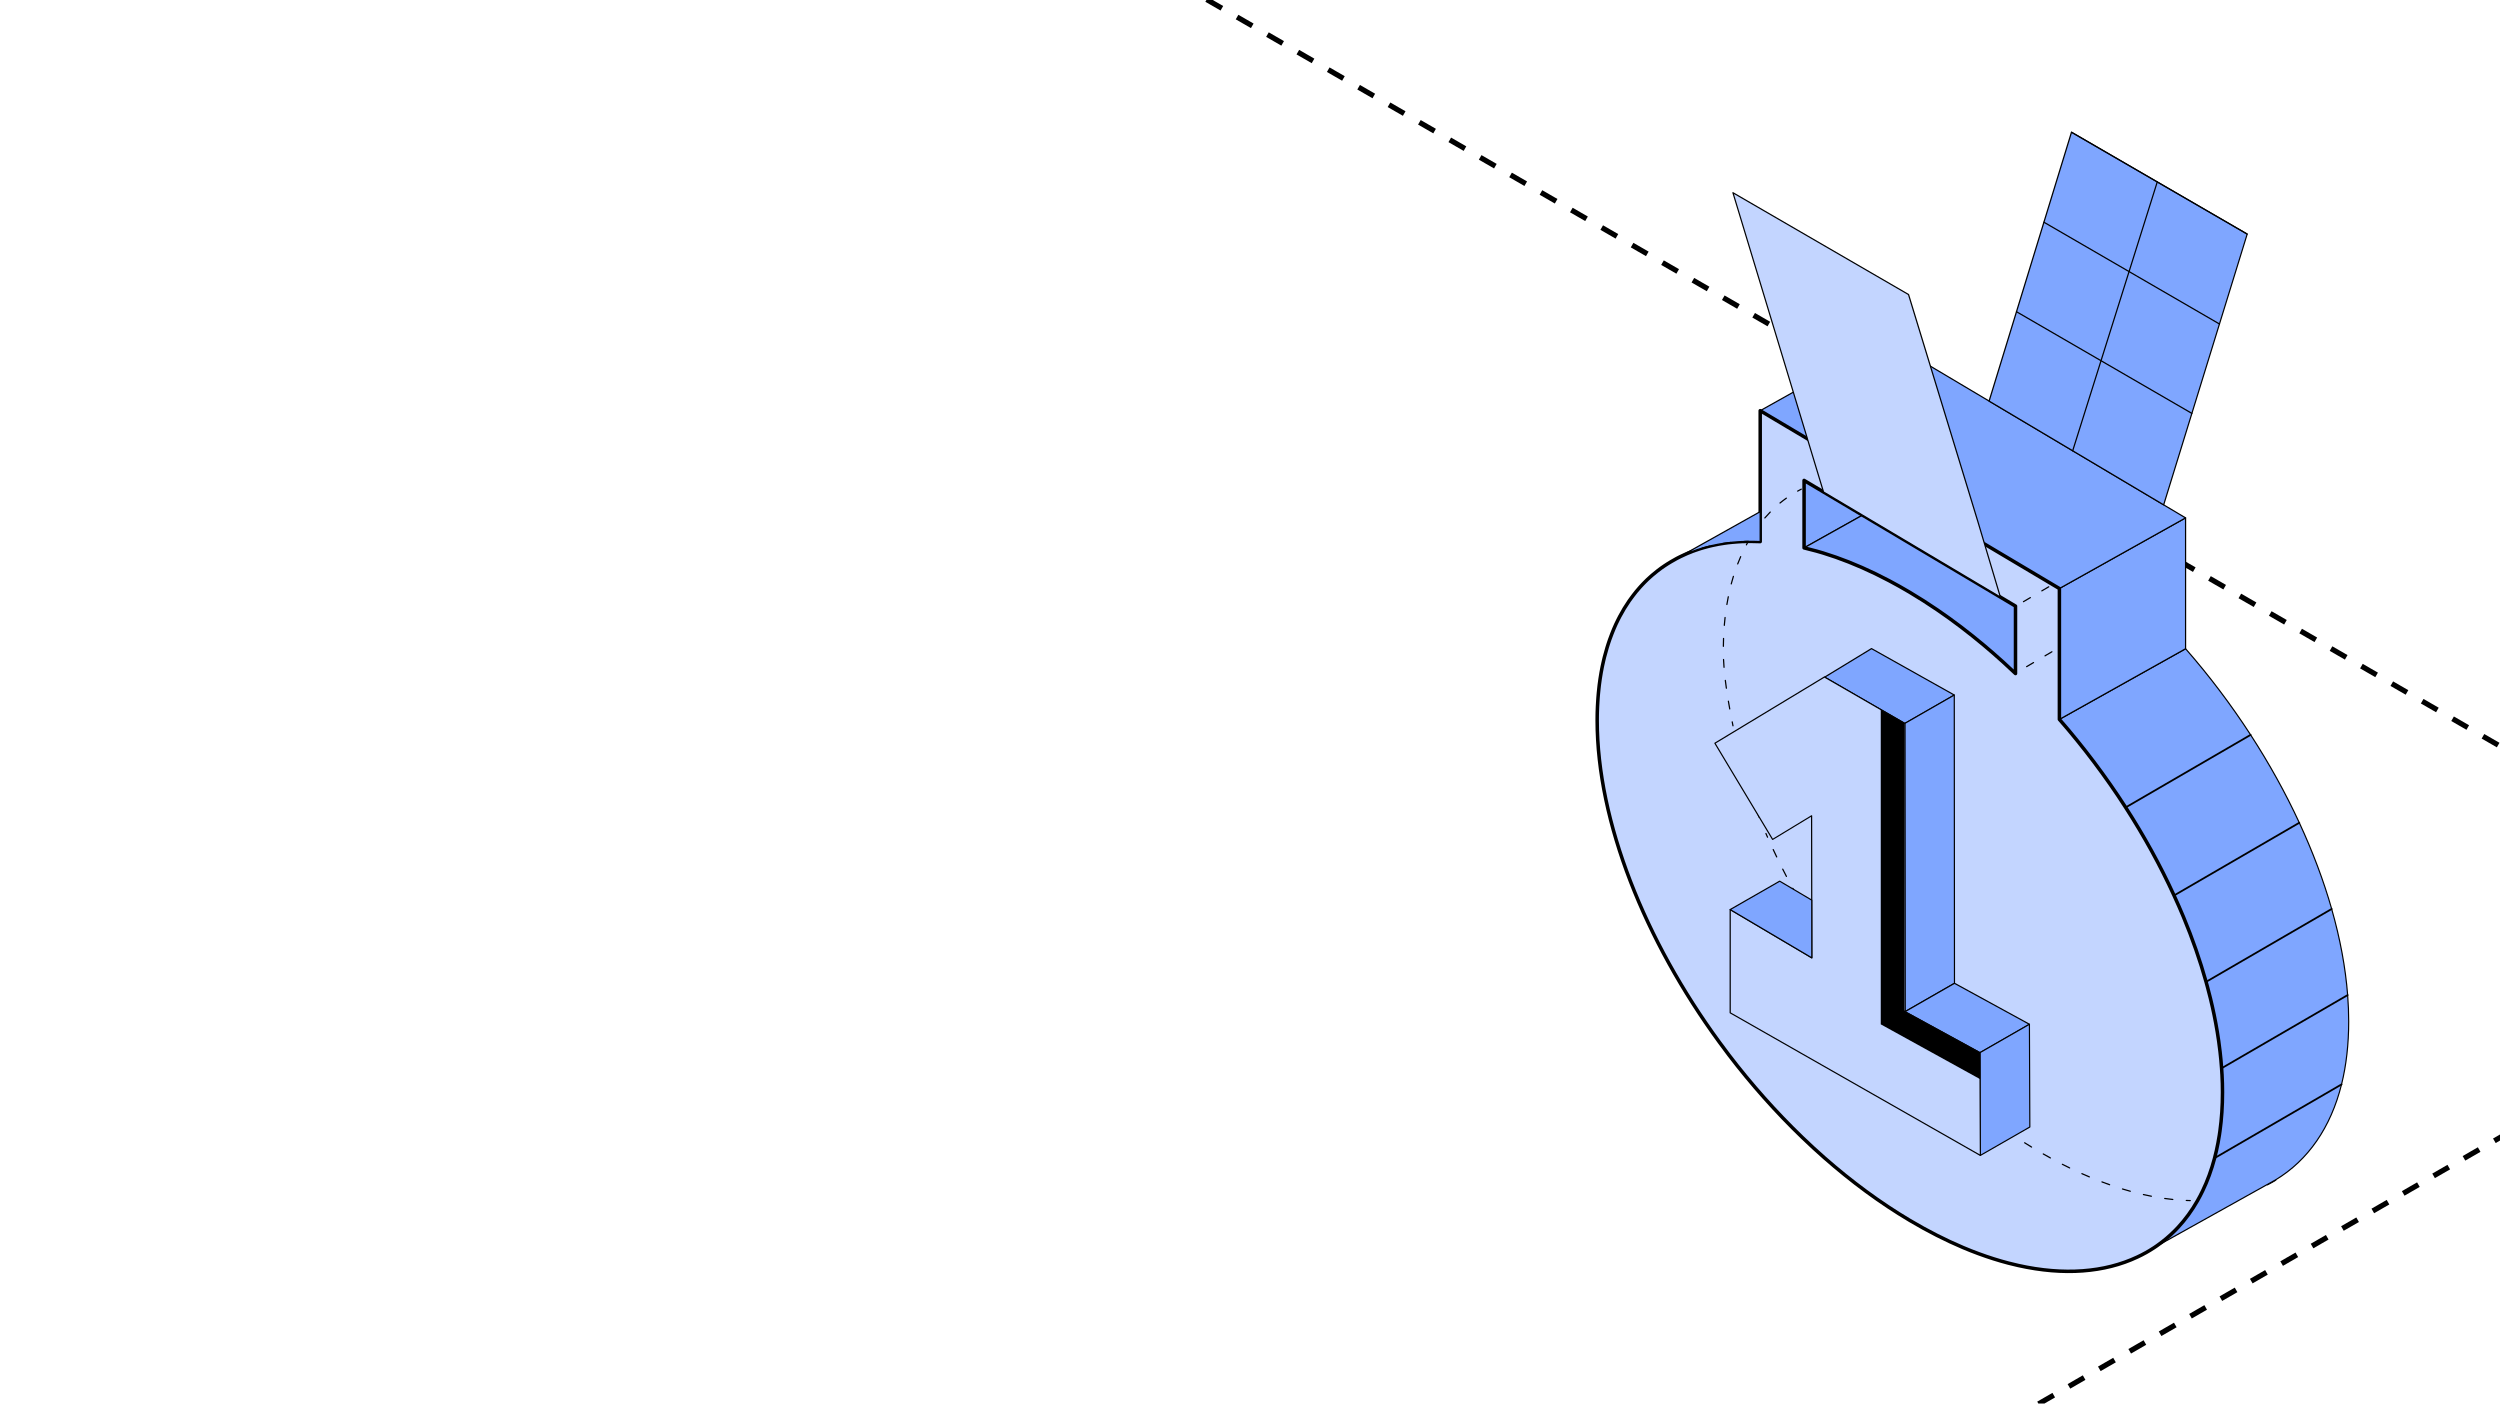 <?xml version="1.0" encoding="UTF-8"?> <svg xmlns="http://www.w3.org/2000/svg" width="285" height="160" viewBox="0 0 285 160" fill="none"><g clip-path="url(#clip0_4405_55924)"><path d="M130.633 -4.055L910.197 445.974" stroke="black" stroke-width="0.6" stroke-linejoin="round" stroke-dasharray="2 2"></path><path d="M130.633 -84.852L910.197 365.177" stroke="black" stroke-width="0.6" stroke-linejoin="round" stroke-dasharray="2 2"></path><path d="M937.359 -166.121L157.795 283.908" stroke="black" stroke-width="0.6" stroke-linejoin="round" stroke-dasharray="2 2"></path><path d="M937.359 -246.918L157.795 203.111" stroke="black" stroke-width="0.6" stroke-linejoin="round" stroke-dasharray="2 2"></path><path d="M258.482 135.136C258.446 135.136 258.411 135.115 258.393 135.08C258.367 135.032 258.383 134.969 258.434 134.942L259.366 134.419C259.415 134.392 259.477 134.41 259.504 134.456C259.532 134.505 259.518 134.567 259.47 134.597C259.154 134.791 258.846 134.965 258.531 135.124C258.517 135.131 258.501 135.136 258.485 135.136H258.482Z" fill="black"></path><path d="M212.323 58.725L205.66 62.456V54.766L206.376 55.191L209.276 56.915L212.323 58.725Z" fill="#7FA6FF"></path><path d="M205.661 62.526C205.649 62.526 205.636 62.524 205.626 62.517C205.606 62.503 205.592 62.48 205.592 62.457V54.766C205.592 54.741 205.606 54.718 205.626 54.704C205.647 54.692 205.675 54.692 205.698 54.704L212.361 58.664C212.381 58.677 212.395 58.701 212.395 58.726C212.395 58.751 212.381 58.775 212.358 58.786L205.695 62.517C205.695 62.517 205.672 62.526 205.661 62.526ZM205.732 54.889V62.334L212.184 58.724L205.732 54.889Z" fill="black"></path><path d="M229.764 69.096V76.786C225.999 73.192 221.943 70.037 217.713 67.524C213.485 65.007 209.427 63.34 205.664 62.457L212.327 58.727L229.766 69.096H229.764Z" fill="#7FA6FF"></path><path d="M229.763 76.856C229.745 76.856 229.729 76.85 229.715 76.838C225.851 73.149 221.8 70.035 217.675 67.585C213.556 65.132 209.509 63.431 205.645 62.527C205.617 62.52 205.594 62.497 205.592 62.467C205.59 62.437 205.601 62.41 205.627 62.396L212.29 58.665C212.313 58.653 212.338 58.653 212.359 58.665L229.798 69.034C229.819 69.048 229.832 69.071 229.832 69.094V76.785C229.832 76.812 229.816 76.838 229.789 76.85C229.779 76.854 229.77 76.854 229.761 76.854L229.763 76.856ZM205.854 62.43C209.677 63.348 213.68 65.04 217.747 67.463C221.839 69.894 225.858 72.975 229.692 76.621V69.136L212.322 58.808L205.852 62.43H205.854Z" fill="black"></path><path d="M267.753 116.462C267.753 119.085 267.472 121.475 266.938 123.62C265.688 128.643 263.06 132.323 259.414 134.512L258.48 135.035H258.475L245.51 142.267C247.536 140.943 249.223 139.14 250.507 136.879C251.326 135.446 251.98 133.83 252.454 132.037C253.046 129.799 253.361 127.293 253.361 124.522C253.361 123.62 253.329 122.71 253.262 121.787C253.039 118.6 252.431 115.292 251.49 111.943C250.576 108.677 249.345 105.369 247.839 102.093C246.277 98.691 244.421 95.321 242.32 92.059C240.062 88.555 237.524 85.176 234.762 82.02L249.154 73.965C251.858 77.053 254.348 80.359 256.569 83.784C258.68 87.041 260.546 90.404 262.118 93.802C263.635 97.073 264.878 100.369 265.808 103.628C266.761 106.968 267.384 110.265 267.628 113.445C267.709 114.467 267.748 115.475 267.748 116.466L267.753 116.462Z" fill="#7FA6FF"></path><path d="M245.511 142.333C245.488 142.333 245.465 142.321 245.451 142.298C245.432 142.266 245.442 142.224 245.472 142.203C247.504 140.874 249.177 139.069 250.445 136.838C251.265 135.403 251.916 133.782 252.383 132.016C252.383 132.014 252.383 132.012 252.383 132.007C252.984 129.744 253.288 127.222 253.288 124.513C253.288 123.619 253.255 122.699 253.189 121.783C252.968 118.656 252.374 115.348 251.419 111.953C250.517 108.726 249.29 105.416 247.773 102.113C246.224 98.738 244.369 95.363 242.258 92.085C239.987 88.56 237.446 85.186 234.707 82.056C234.693 82.04 234.686 82.019 234.691 81.998C234.695 81.977 234.707 81.959 234.725 81.949L249.117 73.891C249.147 73.875 249.182 73.882 249.205 73.908C251.893 76.977 254.39 80.285 256.627 83.736C258.747 87.005 260.616 90.379 262.181 93.763C263.712 97.062 264.954 100.372 265.875 103.601C265.875 103.608 265.877 103.615 265.877 103.62C266.844 106.997 267.456 110.302 267.698 113.432C267.778 114.451 267.818 115.468 267.818 116.458C267.818 119.042 267.544 121.455 267.001 123.633C265.776 128.556 263.162 132.335 259.444 134.566L245.538 142.321C245.538 142.321 245.515 142.33 245.504 142.33L245.511 142.333ZM252.524 132.04C252.524 132.04 252.524 132.044 252.524 132.047C252.054 133.826 251.396 135.461 250.57 136.908C249.508 138.773 248.167 140.342 246.572 141.588L259.382 134.446C263.065 132.236 265.656 128.487 266.872 123.603C267.41 121.434 267.684 119.03 267.684 116.458C267.684 115.471 267.643 114.456 267.564 113.441C267.323 110.323 266.711 107.025 265.746 103.641C265.746 103.634 265.744 103.627 265.744 103.622C264.828 100.418 263.587 97.115 262.061 93.824C260.499 90.447 258.634 87.079 256.517 83.815C254.293 80.385 251.815 77.1 249.145 74.046L234.877 82.033C237.598 85.148 240.123 88.505 242.383 92.014C244.496 95.296 246.353 98.675 247.907 102.057C249.428 105.367 250.657 108.684 251.562 111.918C252.519 115.323 253.115 118.64 253.336 121.779C253.403 122.699 253.435 123.619 253.435 124.518C253.435 127.239 253.129 129.77 252.528 132.042L252.524 132.04Z" fill="black"></path><path d="M249.157 59.039V73.957L234.766 82.013V67.095L239.357 64.524L244.158 61.836L249.157 59.039Z" fill="#7FA6FF"></path><path d="M234.762 82.083C234.751 82.083 234.737 82.081 234.728 82.074C234.707 82.062 234.693 82.037 234.693 82.014V67.095C234.693 67.07 234.707 67.047 234.73 67.033L249.122 58.977C249.143 58.966 249.17 58.966 249.191 58.977C249.212 58.991 249.226 59.014 249.226 59.038V73.956C249.226 73.981 249.212 74.004 249.189 74.018L234.797 82.074C234.797 82.074 234.774 82.083 234.762 82.083ZM234.834 67.135V81.891L249.085 73.914V59.158L234.834 67.135Z" fill="black"></path><path d="M249.157 59.038L244.158 61.835L239.357 64.523L234.765 67.094L234.075 66.685L216.633 56.315L213.586 54.501L212.274 53.722L200.66 46.82L215.052 38.762L249.157 59.038Z" fill="#7FA6FF"></path><path d="M234.762 67.165C234.75 67.165 234.737 67.163 234.725 67.156L200.622 46.882C200.602 46.868 200.588 46.845 200.588 46.82C200.588 46.794 200.602 46.771 200.625 46.76L215.017 38.704C215.04 38.692 215.065 38.692 215.086 38.704L249.188 58.978C249.209 58.992 249.223 59.015 249.223 59.041C249.223 59.066 249.209 59.089 249.186 59.101L234.794 67.156C234.794 67.156 234.771 67.165 234.76 67.165H234.762ZM200.8 46.822L234.762 67.013L249.013 59.036L215.051 38.845L200.8 46.822Z" fill="black"></path><path d="M253.305 122.471C253.294 122.242 253.278 122.013 253.262 121.782C253.218 121.158 253.16 120.532 253.087 119.903C253.048 119.549 253.002 119.196 252.951 118.842C252.946 118.789 252.937 118.733 252.93 118.68C252.882 118.327 252.824 117.973 252.767 117.619C252.663 116.977 252.541 116.329 252.408 115.682C252.281 115.063 252.138 114.439 251.987 113.814C251.885 113.396 251.777 112.98 251.664 112.562C251.611 112.351 251.552 112.143 251.492 111.933C250.806 109.483 249.945 107.009 248.919 104.543C248.748 104.134 248.576 103.722 248.394 103.313C248.212 102.904 248.028 102.493 247.841 102.084C246.281 98.677 244.426 95.309 242.324 92.047C242.039 91.608 241.751 91.171 241.466 90.737C241.174 90.304 240.877 89.874 240.58 89.444C239.381 87.727 238.119 86.044 236.796 84.417C236.469 84.01 236.133 83.606 235.795 83.203C235.459 82.801 235.116 82.406 234.771 82.011V67.092H234.768L234.08 66.683L226.25 62.028L216.639 56.314L213.589 54.501L212.277 53.722H212.275L206.051 50.022L200.663 46.82V61.741C200.337 61.727 200.007 61.718 199.683 61.718C199.63 61.716 199.575 61.716 199.522 61.716C199.453 61.716 199.384 61.718 199.315 61.718H199.312C199.149 61.72 198.988 61.722 198.827 61.73C198.811 61.73 198.797 61.732 198.783 61.732L198.622 61.736H198.583C198.507 61.741 198.433 61.746 198.357 61.75C198.339 61.75 198.318 61.75 198.297 61.753C198.267 61.753 198.24 61.755 198.212 61.757L197.994 61.773C197.931 61.778 197.874 61.785 197.807 61.787C197.803 61.79 197.793 61.79 197.789 61.79C197.708 61.794 197.628 61.803 197.547 61.81C197.517 61.81 197.487 61.813 197.462 61.817C197.386 61.822 197.312 61.831 197.236 61.84C197.223 61.84 197.209 61.843 197.197 61.845C197.144 61.847 197.096 61.857 197.043 61.861C197.027 61.861 197.009 61.864 196.992 61.866C196.857 61.882 196.719 61.901 196.58 61.924C196.557 61.926 196.532 61.928 196.511 61.935C196.401 61.949 196.293 61.965 196.187 61.986C196.159 61.991 196.136 61.995 196.111 62C196.09 62.002 196.072 62.007 196.051 62.007C196.049 62.009 196.046 62.009 196.044 62.009C195.987 62.016 195.934 62.025 195.881 62.039C195.823 62.046 195.77 62.058 195.715 62.072C195.584 62.095 195.455 62.122 195.324 62.153C195.232 62.169 195.144 62.19 195.054 62.213C195.002 62.224 194.949 62.233 194.898 62.25C194.801 62.27 194.707 62.294 194.613 62.324C194.484 62.356 194.355 62.391 194.228 62.43C194.212 62.43 194.196 62.434 194.182 62.441C194.175 62.444 194.166 62.444 194.161 62.448C194.155 62.451 194.145 62.453 194.138 62.458L194.019 62.49C193.977 62.502 193.941 62.511 193.904 62.525C193.839 62.543 193.777 62.562 193.715 62.585C193.685 62.594 193.657 62.603 193.63 62.615C193.598 62.626 193.563 62.636 193.531 62.647C193.45 62.675 193.367 62.7 193.287 62.73C193.259 62.735 193.236 62.746 193.211 62.758C193.163 62.774 193.114 62.791 193.066 62.809C193.061 62.809 193.059 62.811 193.052 62.811C193.013 62.827 192.972 62.841 192.928 62.858C192.893 62.874 192.861 62.888 192.827 62.901C192.682 62.959 192.537 63.015 192.394 63.075C192.35 63.091 192.304 63.109 192.26 63.133C192.249 63.135 192.237 63.142 192.226 63.149C192.194 63.165 192.159 63.179 192.125 63.193C192.092 63.206 192.058 63.22 192.026 63.239C191.897 63.297 191.77 63.355 191.644 63.417C191.616 63.424 191.593 63.438 191.568 63.452C191.452 63.505 191.337 63.565 191.225 63.625C191.188 63.643 191.149 63.662 191.112 63.685L190.484 64.041C190.364 64.11 190.24 64.187 190.12 64.263C190.002 64.339 189.883 64.413 189.765 64.494C189.492 64.674 189.225 64.868 188.964 65.072C188.76 65.229 188.562 65.393 188.366 65.56C188.288 65.627 188.207 65.696 188.129 65.768C187.903 65.966 187.682 66.177 187.471 66.394C187.404 66.463 187.337 66.535 187.268 66.604C187.25 66.621 187.234 66.639 187.218 66.658C187.149 66.727 187.082 66.803 187.013 66.879C186.967 66.926 186.923 66.974 186.884 67.025C186.769 67.155 186.656 67.286 186.543 67.423H186.541C186.426 67.566 186.313 67.709 186.203 67.855C186.122 67.961 186.039 68.068 185.961 68.179C185.88 68.287 185.802 68.396 185.724 68.507C185.337 69.066 184.978 69.656 184.649 70.282C184.585 70.407 184.52 70.534 184.456 70.659C184.295 70.98 184.138 71.311 183.995 71.653C183.965 71.722 183.933 71.796 183.908 71.865C183.855 71.99 183.807 72.11 183.758 72.238C183.666 72.462 183.581 72.691 183.501 72.926C183.443 73.084 183.39 73.243 183.339 73.405C183.293 73.544 183.25 73.682 183.208 73.823C183.1 74.172 183.001 74.531 182.909 74.894C182.874 75.037 182.835 75.182 182.805 75.328C182.598 76.206 182.437 77.126 182.317 78.088C182.306 78.183 182.294 78.28 182.285 78.377C182.262 78.587 182.237 78.8 182.219 79.013C182.202 79.17 182.189 79.329 182.179 79.486C182.166 79.657 182.156 79.829 182.145 80.002C182.133 80.175 182.124 80.346 182.115 80.522C182.103 80.742 182.097 80.959 182.09 81.181C182.087 81.299 182.085 81.419 182.083 81.539C182.08 81.736 182.078 81.937 182.078 82.135C182.078 93.698 187.533 107.224 196.005 118.803C196.359 119.29 196.723 119.776 197.087 120.257C199.648 123.611 202.466 126.782 205.467 129.671C206.284 130.46 207.117 131.225 207.962 131.969C211.064 134.697 214.335 137.117 217.721 139.128C219.79 140.357 221.817 141.386 223.787 142.218C224.381 142.47 224.966 142.701 225.546 142.914C226.708 143.344 227.85 143.704 228.966 143.996C229.339 144.093 229.707 144.183 230.075 144.264C235.286 145.427 239.924 145.061 243.662 143.3C243.825 143.224 243.989 143.143 244.15 143.062C244.304 142.981 244.458 142.9 244.61 142.815C244.615 142.815 244.617 142.812 244.624 142.81C244.773 142.729 244.923 142.639 245.07 142.549C245.073 142.549 245.075 142.549 245.077 142.546C245.227 142.456 245.372 142.364 245.517 142.267H245.519C245.519 142.267 245.528 142.262 245.533 142.26C245.653 142.179 245.775 142.098 245.892 142.015C246.635 141.495 247.333 140.908 247.973 140.258C248.081 140.149 248.187 140.038 248.292 139.925C249.128 139.026 249.871 138.009 250.514 136.879C250.718 136.52 250.914 136.15 251.096 135.767C251.372 135.198 251.625 134.602 251.851 133.978C252.079 133.354 252.283 132.706 252.461 132.036V132.029C252.608 131.474 252.739 130.899 252.85 130.307C252.907 130.007 252.96 129.708 253.006 129.403C253.029 129.253 253.052 129.098 253.073 128.946C253.266 127.554 253.365 126.082 253.365 124.521C253.365 123.846 253.347 123.164 253.308 122.476L253.305 122.471ZM206.086 55.017L206.376 55.19H206.378L207.886 56.089L209.278 56.917L212.328 58.727L228.048 68.072L229.767 69.096V76.784C229.297 76.336 228.821 75.894 228.34 75.457C227.62 74.806 226.892 74.17 226.154 73.55C224.432 72.108 222.662 70.758 220.851 69.524C220.335 69.172 219.817 68.83 219.292 68.495C218.768 68.162 218.245 67.839 217.716 67.524C217.716 67.524 217.714 67.524 217.714 67.522C216.922 67.053 216.135 66.611 215.354 66.198C213.276 65.097 211.242 64.207 209.276 63.516C208.783 63.343 208.296 63.183 207.812 63.035C207.571 62.962 207.329 62.892 207.089 62.825C206.611 62.691 206.137 62.569 205.665 62.458V54.767L206.086 55.019V55.017Z" fill="#C3D5FF" stroke="black" stroke-width="0.4" stroke-linecap="round" stroke-linejoin="round"></path><path d="M200.658 58.328V61.738C200.203 61.717 199.751 61.71 199.31 61.715C196.288 61.749 193.562 62.396 191.215 63.619L200.661 58.328H200.658Z" fill="#7FA6FF"></path><path d="M191.215 63.689C191.19 63.689 191.167 63.675 191.153 63.652C191.135 63.618 191.146 63.576 191.181 63.557L200.627 58.267C200.65 58.255 200.675 58.255 200.696 58.267C200.716 58.278 200.73 58.303 200.73 58.327V61.736C200.73 61.755 200.723 61.773 200.709 61.787C200.696 61.801 200.675 61.81 200.656 61.805C200.219 61.785 199.768 61.778 199.31 61.782C196.309 61.817 193.595 62.455 191.245 63.68C191.236 63.685 191.225 63.687 191.213 63.687L191.215 63.689ZM200.59 58.447L192.711 62.862C194.705 62.081 196.916 61.671 199.31 61.644C199.743 61.639 200.173 61.644 200.59 61.664V58.449V58.447Z" fill="black"></path><path d="M242.32 92.152C242.286 92.152 242.251 92.134 242.23 92.102C242.203 92.053 242.219 91.988 242.267 91.961L256.519 83.685C256.567 83.658 256.631 83.674 256.659 83.722C256.687 83.771 256.67 83.836 256.622 83.863L242.371 92.139C242.355 92.148 242.336 92.152 242.32 92.152Z" fill="black"></path><path d="M247.84 102.188C247.805 102.188 247.771 102.17 247.75 102.137C247.722 102.089 247.738 102.024 247.787 101.996L262.068 93.705C262.116 93.677 262.181 93.693 262.208 93.742C262.236 93.79 262.22 93.855 262.172 93.883L247.89 102.174C247.874 102.184 247.856 102.188 247.84 102.188Z" fill="black"></path><path d="M251.49 112.037C251.455 112.037 251.421 112.019 251.4 111.986C251.373 111.938 251.389 111.873 251.437 111.845L265.748 103.538C265.808 103.492 265.912 103.538 265.912 103.619C265.912 103.656 265.893 103.693 265.861 103.711L251.538 112.023C251.522 112.033 251.504 112.037 251.488 112.037H251.49Z" fill="black"></path><path d="M253.261 121.884C253.227 121.884 253.192 121.865 253.172 121.833C253.144 121.784 253.16 121.719 253.208 121.692L267.58 113.349C267.628 113.322 267.692 113.338 267.72 113.386C267.748 113.435 267.732 113.5 267.683 113.527L253.312 121.87C253.296 121.879 253.278 121.884 253.261 121.884Z" fill="black"></path><path d="M252.453 132.133C252.396 132.133 252.35 132.089 252.35 132.032C252.35 131.995 252.368 131.958 252.4 131.939L266.875 123.537C266.935 123.493 267.038 123.537 267.038 123.618C267.038 123.657 267.02 123.692 266.988 123.71L252.513 132.113C252.497 132.126 252.474 132.133 252.451 132.133H252.453Z" fill="black"></path><path d="M230.676 68.661C230.651 68.661 230.628 68.649 230.614 68.626C230.593 68.591 230.605 68.55 230.639 68.529L231.424 68.067C231.459 68.046 231.5 68.057 231.521 68.092C231.541 68.127 231.53 68.168 231.495 68.189L230.71 68.651C230.71 68.651 230.687 68.661 230.676 68.661ZM232.77 67.429C232.745 67.429 232.722 67.417 232.708 67.394C232.688 67.359 232.699 67.318 232.734 67.297L233.518 66.835C233.553 66.814 233.594 66.825 233.615 66.86C233.636 66.895 233.624 66.936 233.59 66.957L232.805 67.419C232.805 67.419 232.782 67.429 232.77 67.429Z" fill="black"></path><path d="M231.039 76.067C231.014 76.067 230.991 76.055 230.977 76.032C230.956 75.998 230.968 75.956 231.002 75.935L231.787 75.473C231.822 75.452 231.863 75.464 231.884 75.498C231.905 75.533 231.893 75.575 231.859 75.595L231.074 76.058C231.074 76.058 231.051 76.067 231.039 76.067ZM233.134 74.835C233.108 74.835 233.085 74.823 233.072 74.8C233.051 74.766 233.062 74.724 233.097 74.703L233.882 74.241C233.916 74.22 233.958 74.232 233.978 74.266C233.999 74.301 233.988 74.343 233.953 74.363L233.168 74.826C233.168 74.826 233.145 74.835 233.134 74.835Z" fill="black"></path><path d="M201.191 59.118C201.175 59.118 201.159 59.114 201.145 59.1C201.115 59.074 201.113 59.028 201.138 59C201.346 58.76 201.555 58.533 201.758 58.325C201.785 58.298 201.829 58.298 201.857 58.325C201.884 58.353 201.884 58.397 201.857 58.425C201.656 58.633 201.449 58.857 201.244 59.095C201.231 59.111 201.21 59.118 201.191 59.118ZM202.92 57.412C202.899 57.412 202.878 57.403 202.865 57.387C202.839 57.357 202.844 57.313 202.874 57.288C203.109 57.096 203.353 56.908 203.603 56.733C203.636 56.71 203.679 56.719 203.702 56.749C203.725 56.781 203.716 56.825 203.686 56.848C203.44 57.022 203.196 57.207 202.966 57.399C202.952 57.41 202.936 57.415 202.922 57.415L202.92 57.412ZM204.934 56.058C204.908 56.058 204.885 56.044 204.872 56.021C204.853 55.986 204.865 55.945 204.899 55.924C205.035 55.848 205.175 55.774 205.318 55.7C205.353 55.681 205.396 55.695 205.413 55.73C205.431 55.764 205.417 55.808 205.383 55.824C205.24 55.898 205.102 55.972 204.966 56.046C204.955 56.053 204.943 56.056 204.932 56.056L204.934 56.058Z" fill="black"></path><path d="M200.546 93.239C200.518 93.239 200.49 93.223 200.481 93.195C200.368 92.91 200.256 92.626 200.147 92.342C200.134 92.305 200.152 92.263 200.189 92.249C200.226 92.236 200.267 92.254 200.281 92.291C200.389 92.575 200.502 92.857 200.615 93.142C200.628 93.179 200.612 93.22 200.575 93.234C200.566 93.236 200.557 93.239 200.55 93.239H200.546ZM199.68 90.96C199.65 90.96 199.625 90.941 199.613 90.913C199.51 90.624 199.409 90.338 199.31 90.049C199.296 90.012 199.317 89.973 199.353 89.959C199.39 89.945 199.429 89.966 199.443 90.003C199.542 90.289 199.643 90.576 199.745 90.865C199.758 90.902 199.74 90.943 199.703 90.955C199.696 90.957 199.687 90.96 199.68 90.96ZM198.9 88.65C198.87 88.65 198.842 88.632 198.833 88.602C198.741 88.311 198.651 88.019 198.564 87.728C198.552 87.691 198.573 87.652 198.612 87.64C198.649 87.629 198.688 87.65 198.7 87.689C198.787 87.98 198.877 88.271 198.969 88.563C198.98 88.6 198.96 88.639 198.923 88.65C198.916 88.65 198.909 88.653 198.902 88.653L198.9 88.65ZM198.212 86.311C198.18 86.311 198.152 86.29 198.143 86.258C198.062 85.962 197.984 85.666 197.91 85.373C197.901 85.336 197.924 85.296 197.961 85.287C198 85.278 198.037 85.301 198.046 85.338C198.122 85.632 198.198 85.927 198.278 86.221C198.288 86.258 198.267 86.297 198.23 86.309C198.223 86.309 198.219 86.311 198.212 86.311Z" fill="black"></path><path d="M243.239 143.554C243.211 143.554 243.186 143.538 243.174 143.513C243.158 143.476 243.174 143.434 243.211 143.42C243.349 143.36 243.487 143.298 243.623 143.233C243.658 143.217 243.701 143.233 243.717 143.268C243.733 143.302 243.717 143.346 243.683 143.362C243.545 143.427 243.407 143.489 243.266 143.552C243.257 143.556 243.248 143.559 243.239 143.559V143.554Z" fill="black"></path><path d="M236.11 145.001C236.071 145.001 236.041 144.971 236.039 144.932C236.039 144.892 236.069 144.86 236.108 144.86C236.416 144.855 236.723 144.846 237.019 144.83C237.056 144.83 237.091 144.858 237.093 144.897C237.093 144.936 237.065 144.969 237.026 144.971C236.727 144.987 236.419 144.996 236.108 145.001H236.11ZM234.584 144.969H234.58C234.276 144.952 233.968 144.929 233.664 144.901C233.625 144.897 233.597 144.865 233.599 144.825C233.602 144.786 233.638 144.756 233.675 144.76C233.977 144.788 234.285 144.809 234.587 144.825C234.626 144.825 234.656 144.86 234.653 144.899C234.653 144.936 234.621 144.966 234.582 144.966L234.584 144.969ZM238.543 144.832C238.509 144.832 238.479 144.807 238.474 144.77C238.469 144.73 238.497 144.696 238.534 144.691C238.838 144.652 239.142 144.606 239.434 144.552C239.473 144.546 239.51 144.571 239.517 144.61C239.524 144.65 239.498 144.687 239.459 144.693C239.162 144.747 238.858 144.793 238.552 144.834C238.55 144.834 238.545 144.834 238.543 144.834V144.832ZM232.156 144.721C232.156 144.721 232.149 144.721 232.145 144.721C231.843 144.677 231.539 144.626 231.24 144.571C231.201 144.564 231.176 144.527 231.183 144.488C231.19 144.448 231.226 144.423 231.265 144.43C231.565 144.483 231.866 144.534 232.165 144.578C232.205 144.585 232.23 144.619 232.225 144.659C232.221 144.693 232.191 144.719 232.156 144.719V144.721ZM240.934 144.361C240.902 144.361 240.875 144.34 240.865 144.307C240.856 144.27 240.877 144.231 240.916 144.22C241.211 144.141 241.505 144.053 241.791 143.958C241.827 143.947 241.867 143.968 241.88 144.005C241.892 144.042 241.871 144.081 241.834 144.095C241.547 144.19 241.25 144.277 240.953 144.356C240.946 144.356 240.941 144.358 240.934 144.358V144.361ZM229.758 144.261C229.758 144.261 229.746 144.261 229.742 144.261C229.445 144.192 229.146 144.118 228.851 144.039C228.814 144.03 228.791 143.991 228.8 143.951C228.81 143.912 228.849 143.891 228.888 143.901C229.18 143.977 229.479 144.053 229.774 144.12C229.813 144.129 229.836 144.166 229.827 144.206C229.82 144.238 229.79 144.261 229.758 144.261ZM227.403 143.619C227.403 143.619 227.39 143.619 227.383 143.616C227.093 143.526 226.803 143.431 226.51 143.332C226.474 143.32 226.453 143.279 226.467 143.242C226.478 143.205 226.52 143.184 226.556 143.198C226.849 143.297 227.136 143.39 227.426 143.48C227.463 143.491 227.484 143.531 227.472 143.568C227.463 143.598 227.436 143.619 227.406 143.619H227.403ZM225.097 142.817C225.097 142.817 225.081 142.817 225.072 142.812C224.789 142.703 224.503 142.59 224.218 142.474C224.181 142.461 224.165 142.419 224.179 142.382C224.193 142.345 224.234 142.329 224.271 142.343C224.556 142.458 224.839 142.572 225.12 142.678C225.157 142.692 225.175 142.733 225.162 142.77C225.15 142.798 225.125 142.817 225.095 142.817H225.097ZM222.842 141.878C222.842 141.878 222.823 141.878 222.812 141.871C222.536 141.746 222.257 141.619 221.979 141.487C221.944 141.471 221.928 141.43 221.944 141.393C221.96 141.358 222.002 141.342 222.038 141.358C222.317 141.49 222.593 141.617 222.869 141.742C222.904 141.758 222.92 141.799 222.904 141.836C222.892 141.862 222.867 141.878 222.839 141.878H222.842ZM220.641 140.819C220.641 140.819 220.621 140.817 220.609 140.812C220.34 140.674 220.068 140.533 219.797 140.387C219.762 140.369 219.748 140.325 219.767 140.29C219.785 140.255 219.829 140.242 219.863 140.26C220.135 140.406 220.404 140.547 220.674 140.685C220.708 140.704 220.722 140.745 220.703 140.78C220.692 140.806 220.667 140.819 220.641 140.819ZM218.494 139.654C218.482 139.654 218.471 139.652 218.459 139.645C218.197 139.495 217.937 139.342 217.672 139.187C217.64 139.169 217.624 139.123 217.642 139.09C217.661 139.058 217.7 139.042 217.734 139.06C218.006 139.222 218.266 139.375 218.528 139.523C218.563 139.541 218.575 139.585 218.554 139.62C218.54 139.643 218.517 139.654 218.492 139.654H218.494ZM216.4 138.395C216.386 138.395 216.374 138.392 216.363 138.383C216.105 138.219 215.847 138.055 215.589 137.888C215.557 137.868 215.548 137.824 215.569 137.791C215.589 137.759 215.633 137.75 215.665 137.771C215.921 137.937 216.179 138.103 216.436 138.265C216.469 138.286 216.48 138.33 216.459 138.362C216.446 138.383 216.423 138.395 216.4 138.395ZM214.358 137.049C214.344 137.049 214.33 137.045 214.319 137.038C214.068 136.864 213.817 136.689 213.566 136.513C213.534 136.49 213.527 136.446 213.55 136.414C213.573 136.381 213.617 136.374 213.649 136.397C213.898 136.575 214.149 136.749 214.399 136.922C214.432 136.945 214.441 136.989 214.418 137.022C214.404 137.042 214.381 137.052 214.36 137.052L214.358 137.049ZM212.372 135.625C212.358 135.625 212.342 135.621 212.33 135.612C212.086 135.429 211.842 135.244 211.598 135.059C211.568 135.036 211.562 134.99 211.585 134.96C211.608 134.93 211.651 134.923 211.684 134.946C211.925 135.131 212.169 135.316 212.413 135.498C212.445 135.521 212.45 135.565 212.427 135.598C212.413 135.616 212.392 135.625 212.369 135.625H212.372ZM210.438 134.13C210.422 134.13 210.408 134.125 210.395 134.114C210.155 133.922 209.918 133.73 209.683 133.534C209.654 133.508 209.649 133.464 209.674 133.434C209.7 133.404 209.743 133.399 209.773 133.425C210.01 133.619 210.245 133.813 210.484 134.003C210.514 134.028 210.519 134.072 210.496 134.102C210.482 134.121 210.461 134.13 210.441 134.13H210.438ZM208.558 132.567C208.542 132.567 208.526 132.563 208.512 132.551C208.28 132.352 208.049 132.151 207.819 131.948C207.789 131.922 207.787 131.876 207.812 131.848C207.838 131.818 207.884 131.816 207.911 131.842C208.141 132.045 208.372 132.244 208.602 132.443C208.632 132.468 208.634 132.512 208.609 132.542C208.595 132.558 208.574 132.567 208.556 132.567H208.558ZM206.731 130.942C206.714 130.942 206.696 130.935 206.682 130.924C206.459 130.718 206.236 130.51 206.012 130.3C205.985 130.272 205.983 130.228 206.01 130.2C206.038 130.173 206.082 130.17 206.109 130.198C206.33 130.406 206.553 130.614 206.777 130.82C206.804 130.845 206.807 130.892 206.781 130.919C206.767 130.935 206.749 130.942 206.728 130.942H206.731ZM204.961 129.264C204.942 129.264 204.926 129.257 204.912 129.243C204.694 129.031 204.477 128.816 204.261 128.598C204.233 128.571 204.233 128.527 204.261 128.499C204.289 128.471 204.332 128.471 204.36 128.499C204.576 128.714 204.793 128.929 205.009 129.142C205.037 129.169 205.037 129.213 205.009 129.241C204.995 129.255 204.977 129.262 204.958 129.262L204.961 129.264ZM203.244 127.531C203.225 127.531 203.207 127.524 203.193 127.51C202.981 127.29 202.772 127.068 202.562 126.846C202.535 126.819 202.537 126.772 202.565 126.747C202.592 126.719 202.638 126.722 202.664 126.749C202.873 126.971 203.083 127.193 203.294 127.413C203.322 127.44 203.32 127.487 203.294 127.512C203.28 127.526 203.262 127.533 203.246 127.533L203.244 127.531ZM201.577 125.744C201.559 125.744 201.538 125.737 201.524 125.721C201.32 125.494 201.115 125.265 200.912 125.036C200.887 125.006 200.889 124.963 200.919 124.937C200.949 124.912 200.993 124.914 201.018 124.944C201.221 125.173 201.423 125.402 201.628 125.626C201.653 125.654 201.651 125.7 201.623 125.725C201.61 125.737 201.593 125.744 201.575 125.744H201.577ZM199.964 123.906C199.943 123.906 199.925 123.897 199.911 123.881C199.713 123.647 199.515 123.414 199.319 123.178C199.294 123.148 199.299 123.104 199.329 123.079C199.359 123.053 199.402 123.058 199.428 123.088C199.623 123.321 199.821 123.557 200.019 123.788C200.044 123.818 200.042 123.862 200.012 123.888C199.998 123.899 199.982 123.904 199.966 123.904L199.964 123.906ZM198.403 122.022C198.383 122.022 198.362 122.013 198.348 121.997C198.157 121.759 197.966 121.518 197.775 121.278C197.752 121.248 197.757 121.202 197.787 121.179C197.817 121.155 197.863 121.16 197.886 121.19C198.074 121.431 198.265 121.671 198.456 121.909C198.482 121.939 198.477 121.983 198.445 122.008C198.431 122.02 198.417 122.025 198.401 122.025L198.403 122.022ZM196.896 120.092C196.875 120.092 196.854 120.083 196.841 120.064C196.654 119.819 196.47 119.574 196.288 119.329C196.265 119.297 196.272 119.253 196.302 119.23C196.332 119.207 196.378 119.214 196.401 119.244C196.583 119.489 196.767 119.734 196.953 119.979C196.976 120.009 196.972 120.055 196.94 120.078C196.926 120.088 196.912 120.092 196.896 120.092ZM195.441 118.118C195.418 118.118 195.398 118.109 195.384 118.088C195.204 117.838 195.027 117.587 194.852 117.337C194.829 117.305 194.838 117.261 194.868 117.237C194.9 117.214 194.944 117.224 194.967 117.256C195.142 117.508 195.319 117.758 195.499 118.007C195.522 118.04 195.515 118.083 195.483 118.107C195.471 118.116 195.455 118.12 195.441 118.12V118.118ZM194.042 116.1C194.019 116.1 193.996 116.089 193.984 116.07C193.812 115.816 193.644 115.559 193.473 115.303C193.453 115.27 193.462 115.226 193.494 115.206C193.526 115.185 193.57 115.194 193.593 115.226C193.761 115.483 193.931 115.737 194.102 115.994C194.122 116.026 194.116 116.07 194.083 116.093C194.072 116.103 194.058 116.105 194.044 116.105L194.042 116.1ZM192.7 114.041C192.677 114.041 192.654 114.029 192.64 114.008C192.477 113.749 192.313 113.488 192.155 113.229C192.134 113.197 192.145 113.153 192.178 113.132C192.21 113.111 192.254 113.123 192.274 113.155C192.435 113.414 192.597 113.675 192.76 113.934C192.781 113.967 192.771 114.011 192.737 114.031C192.725 114.038 192.712 114.043 192.7 114.043V114.041ZM191.423 111.951C191.4 111.951 191.374 111.94 191.363 111.916C191.206 111.653 191.052 111.387 190.9 111.124C190.882 111.089 190.893 111.047 190.926 111.026C190.958 111.006 191.002 111.02 191.022 111.052C191.174 111.318 191.328 111.581 191.485 111.845C191.506 111.879 191.494 111.921 191.46 111.942C191.448 111.949 191.437 111.951 191.423 111.951ZM190.207 109.825C190.182 109.825 190.159 109.811 190.145 109.788C189.998 109.519 189.851 109.249 189.706 108.981C189.687 108.946 189.701 108.905 189.733 108.884C189.768 108.865 189.809 108.879 189.83 108.911C189.975 109.182 190.12 109.45 190.27 109.718C190.288 109.753 190.277 109.794 190.242 109.815C190.23 109.822 190.219 109.825 190.207 109.825ZM189.057 107.663C189.031 107.663 189.006 107.649 188.995 107.624C188.854 107.351 188.716 107.076 188.58 106.803C188.562 106.769 188.578 106.725 188.612 106.709C188.647 106.69 188.691 106.704 188.707 106.741C188.843 107.014 188.981 107.286 189.121 107.559C189.14 107.594 189.126 107.638 189.091 107.654C189.082 107.659 189.07 107.661 189.059 107.661L189.057 107.663ZM187.973 105.465C187.947 105.465 187.922 105.451 187.908 105.426C187.777 105.148 187.648 104.871 187.519 104.591C187.503 104.557 187.519 104.513 187.554 104.497C187.588 104.48 187.632 104.496 187.648 104.531C187.775 104.809 187.906 105.086 188.037 105.363C188.053 105.398 188.037 105.442 188.003 105.458C187.993 105.463 187.982 105.465 187.973 105.465ZM186.96 103.234C186.932 103.234 186.907 103.218 186.895 103.193C186.773 102.911 186.654 102.629 186.534 102.347C186.518 102.31 186.534 102.268 186.571 102.254C186.608 102.24 186.649 102.254 186.663 102.291C186.78 102.573 186.9 102.855 187.024 103.135C187.04 103.172 187.024 103.214 186.988 103.227C186.978 103.232 186.969 103.234 186.96 103.234ZM186.023 100.971C185.996 100.971 185.968 100.955 185.956 100.928C185.844 100.641 185.733 100.354 185.625 100.07C185.611 100.033 185.63 99.991 185.666 99.978C185.703 99.964 185.745 99.982 185.758 100.019C185.867 100.306 185.977 100.59 186.09 100.877C186.104 100.914 186.088 100.955 186.051 100.969C186.042 100.971 186.032 100.974 186.025 100.974L186.023 100.971ZM185.167 98.676C185.137 98.676 185.112 98.658 185.1 98.63C184.999 98.339 184.898 98.05 184.801 97.761C184.79 97.724 184.808 97.684 184.845 97.671C184.882 97.659 184.921 97.678 184.935 97.715C185.031 98.004 185.132 98.292 185.234 98.584C185.248 98.621 185.227 98.66 185.19 98.674C185.183 98.676 185.174 98.678 185.167 98.678V98.676ZM184.396 96.349C184.366 96.349 184.338 96.33 184.329 96.298C184.237 96.004 184.15 95.71 184.065 95.417C184.053 95.38 184.074 95.341 184.113 95.329C184.15 95.317 184.189 95.338 184.2 95.378C184.285 95.671 184.375 95.962 184.465 96.256C184.477 96.293 184.456 96.332 184.419 96.344C184.412 96.344 184.405 96.346 184.398 96.346L184.396 96.349ZM183.719 93.993C183.687 93.993 183.659 93.972 183.65 93.94C183.572 93.642 183.496 93.346 183.422 93.048C183.413 93.011 183.436 92.971 183.473 92.962C183.51 92.953 183.549 92.976 183.558 93.013C183.632 93.309 183.708 93.605 183.786 93.903C183.795 93.94 183.775 93.979 183.735 93.991C183.728 93.991 183.724 93.991 183.717 93.991L183.719 93.993ZM183.144 91.61C183.112 91.61 183.082 91.587 183.075 91.554C183.008 91.254 182.946 90.953 182.886 90.653C182.879 90.614 182.902 90.577 182.941 90.57C182.98 90.563 183.017 90.586 183.024 90.625C183.084 90.923 183.146 91.224 183.213 91.524C183.222 91.564 183.197 91.601 183.16 91.61C183.155 91.61 183.151 91.61 183.144 91.61ZM182.679 89.204C182.644 89.204 182.615 89.178 182.61 89.144C182.559 88.841 182.511 88.536 182.467 88.235C182.463 88.196 182.488 88.161 182.527 88.154C182.566 88.15 182.601 88.175 182.608 88.214C182.651 88.515 182.7 88.818 182.75 89.12C182.757 89.16 182.732 89.197 182.693 89.201C182.688 89.201 182.686 89.201 182.681 89.201L182.679 89.204ZM182.336 86.776C182.302 86.776 182.269 86.749 182.267 86.714C182.232 86.407 182.2 86.102 182.173 85.799C182.168 85.76 182.198 85.725 182.237 85.722C182.274 85.72 182.311 85.748 182.313 85.787C182.341 86.09 182.373 86.395 182.407 86.7C182.412 86.74 182.384 86.774 182.345 86.779C182.343 86.779 182.341 86.779 182.336 86.779V86.776ZM182.129 84.333C182.092 84.333 182.06 84.303 182.058 84.266C182.041 83.959 182.028 83.651 182.016 83.346C182.016 83.307 182.046 83.275 182.085 83.272C182.131 83.272 182.157 83.302 182.159 83.342C182.168 83.647 182.182 83.952 182.198 84.257C182.198 84.296 182.17 84.329 182.131 84.331H182.127L182.129 84.333ZM182.071 81.883C182.035 81.888 182 81.851 182 81.811C182.002 81.502 182.009 81.192 182.021 80.891C182.021 80.852 182.055 80.824 182.094 80.822C182.133 80.822 182.163 80.857 182.163 80.896C182.152 81.197 182.145 81.506 182.143 81.814C182.143 81.853 182.11 81.883 182.071 81.883ZM182.18 79.435C182.18 79.435 182.175 79.435 182.173 79.435C182.133 79.433 182.106 79.398 182.108 79.359C182.133 79.052 182.163 78.744 182.198 78.441C182.203 78.402 182.237 78.374 182.276 78.379C182.315 78.383 182.343 78.418 182.338 78.457C182.304 78.758 182.276 79.065 182.251 79.371C182.249 79.407 182.216 79.435 182.18 79.435ZM182.479 77.004C182.479 77.004 182.472 77.004 182.467 77.004C182.428 76.997 182.403 76.96 182.41 76.923C182.46 76.618 182.518 76.312 182.578 76.016C182.585 75.977 182.624 75.954 182.661 75.961C182.7 75.968 182.723 76.007 182.716 76.044C182.656 76.338 182.601 76.643 182.55 76.946C182.543 76.98 182.513 77.006 182.481 77.006L182.479 77.004ZM182.997 74.609C182.997 74.609 182.985 74.609 182.978 74.606C182.941 74.597 182.918 74.558 182.928 74.519C183.008 74.223 183.093 73.925 183.185 73.633C183.197 73.596 183.236 73.576 183.273 73.587C183.31 73.599 183.33 73.638 183.319 73.675C183.229 73.964 183.142 74.26 183.063 74.553C183.054 74.586 183.027 74.606 182.994 74.606L182.997 74.609ZM183.761 72.284C183.761 72.284 183.742 72.284 183.735 72.279C183.699 72.265 183.682 72.223 183.696 72.186C183.809 71.9 183.929 71.613 184.053 71.336C184.069 71.299 184.111 71.285 184.147 71.301C184.182 71.317 184.198 71.359 184.182 71.396C184.058 71.671 183.94 71.955 183.827 72.24C183.816 72.267 183.791 72.284 183.761 72.284ZM184.796 70.067C184.796 70.067 184.773 70.064 184.762 70.058C184.727 70.039 184.716 69.995 184.734 69.96C184.884 69.69 185.04 69.424 185.199 69.165C185.22 69.133 185.264 69.121 185.296 69.142C185.328 69.163 185.34 69.207 185.319 69.239C185.16 69.496 185.004 69.762 184.856 70.027C184.842 70.05 184.819 70.064 184.794 70.064L184.796 70.067ZM186.124 68.014C186.111 68.014 186.095 68.01 186.081 68C186.048 67.977 186.044 67.933 186.067 67.901C186.251 67.656 186.447 67.415 186.645 67.182C186.67 67.152 186.714 67.15 186.744 67.175C186.773 67.201 186.776 67.244 186.75 67.274C186.555 67.506 186.362 67.744 186.18 67.986C186.166 68.005 186.145 68.014 186.124 68.014ZM187.745 66.188C187.726 66.188 187.708 66.181 187.694 66.167C187.667 66.139 187.669 66.093 187.694 66.068C187.915 65.855 188.145 65.647 188.378 65.448C188.408 65.423 188.451 65.427 188.477 65.458C188.502 65.488 188.497 65.532 188.467 65.557C188.237 65.754 188.009 65.959 187.791 66.169C187.777 66.183 187.759 66.188 187.742 66.188H187.745ZM189.637 64.644C189.614 64.644 189.593 64.632 189.579 64.614C189.556 64.582 189.565 64.538 189.598 64.514C189.848 64.344 190.108 64.175 190.371 64.017C190.405 63.997 190.447 64.008 190.468 64.043C190.488 64.078 190.477 64.119 190.442 64.14C190.182 64.297 189.924 64.461 189.676 64.632C189.664 64.642 189.65 64.644 189.637 64.644ZM191.752 63.43C191.727 63.43 191.699 63.414 191.687 63.389C191.671 63.354 191.687 63.31 191.722 63.294C191.996 63.165 192.279 63.04 192.564 62.926C192.601 62.913 192.643 62.929 192.656 62.966C192.67 63.003 192.654 63.044 192.617 63.058C192.334 63.172 192.053 63.294 191.782 63.423C191.773 63.428 191.761 63.43 191.752 63.43ZM194.03 62.561C194 62.561 193.973 62.541 193.964 62.51C193.952 62.473 193.973 62.434 194.012 62.423C194.302 62.335 194.601 62.256 194.898 62.182C194.937 62.173 194.974 62.196 194.983 62.235C194.992 62.275 194.969 62.312 194.93 62.321C194.633 62.392 194.339 62.474 194.051 62.559C194.044 62.559 194.037 62.561 194.03 62.561ZM196.41 62.027C196.376 62.027 196.346 62.002 196.341 61.967C196.334 61.928 196.362 61.893 196.401 61.886C196.698 61.84 197.004 61.801 197.312 61.766C197.352 61.761 197.386 61.789 197.391 61.828C197.395 61.868 197.368 61.903 197.329 61.907C197.025 61.94 196.721 61.979 196.424 62.025C196.419 62.025 196.417 62.025 196.413 62.025L196.41 62.027Z" fill="black"></path><path d="M199.089 62.184C199.089 62.184 199.066 62.181 199.055 62.175C199.02 62.156 199.006 62.112 199.027 62.078C199.08 61.978 199.133 61.881 199.188 61.784C199.078 61.784 198.967 61.789 198.857 61.793C198.815 61.793 198.786 61.763 198.783 61.724C198.783 61.684 198.813 61.652 198.852 61.65C199.004 61.645 199.156 61.641 199.308 61.641C199.331 61.641 199.356 61.654 199.37 61.675C199.384 61.698 199.384 61.724 199.37 61.747C199.296 61.879 199.223 62.011 199.151 62.145C199.138 62.168 199.115 62.181 199.089 62.181V62.184Z" fill="black"></path><path d="M197.191 80.89C197.157 80.89 197.129 80.867 197.122 80.832C197.069 80.536 197.016 80.24 196.966 79.947C196.959 79.908 196.984 79.871 197.023 79.866C197.06 79.859 197.099 79.885 197.104 79.924C197.155 80.217 197.205 80.513 197.26 80.807C197.267 80.846 197.242 80.883 197.203 80.89C197.198 80.89 197.194 80.89 197.189 80.89H197.191ZM196.805 78.525C196.77 78.525 196.74 78.5 196.736 78.465C196.694 78.167 196.655 77.869 196.618 77.573C196.614 77.534 196.641 77.499 196.68 77.495C196.717 77.49 196.754 77.518 196.759 77.557C196.793 77.853 196.832 78.149 196.876 78.447C196.881 78.486 196.855 78.521 196.816 78.528C196.814 78.528 196.809 78.528 196.807 78.528L196.805 78.525ZM196.54 76.144C196.503 76.144 196.473 76.117 196.469 76.08C196.446 75.777 196.427 75.474 196.413 75.181C196.413 75.141 196.441 75.109 196.48 75.107C196.515 75.107 196.552 75.134 196.554 75.174C196.568 75.465 196.586 75.766 196.609 76.068C196.611 76.108 196.584 76.142 196.545 76.144H196.54ZM196.462 73.752C196.423 73.752 196.39 73.72 196.393 73.68C196.395 73.378 196.402 73.077 196.413 72.781C196.413 72.742 196.441 72.714 196.487 72.712C196.526 72.712 196.556 72.747 196.556 72.786C196.545 73.082 196.538 73.38 196.535 73.683C196.535 73.722 196.503 73.752 196.464 73.752H196.462ZM196.572 71.36C196.572 71.36 196.568 71.36 196.565 71.36C196.526 71.357 196.499 71.323 196.501 71.284C196.526 70.981 196.556 70.68 196.588 70.387C196.593 70.347 196.627 70.32 196.667 70.324C196.706 70.329 196.733 70.364 196.729 70.403C196.697 70.694 196.667 70.995 196.641 71.295C196.639 71.332 196.607 71.36 196.57 71.36H196.572ZM196.865 68.981C196.865 68.981 196.858 68.981 196.853 68.981C196.814 68.974 196.789 68.937 196.795 68.9C196.844 68.602 196.899 68.304 196.957 68.015C196.963 67.976 197.003 67.953 197.039 67.96C197.079 67.966 197.102 68.006 197.095 68.043C197.037 68.332 196.982 68.627 196.934 68.923C196.929 68.958 196.897 68.984 196.865 68.984V68.981ZM197.364 66.64C197.364 66.64 197.352 66.64 197.346 66.637C197.309 66.628 197.286 66.589 197.295 66.549C197.373 66.256 197.456 65.965 197.541 65.683C197.553 65.646 197.592 65.625 197.629 65.636C197.665 65.648 197.686 65.687 197.675 65.724C197.59 66.004 197.507 66.295 197.428 66.584C197.419 66.617 197.392 66.637 197.359 66.637L197.364 66.64ZM198.098 64.361C198.098 64.361 198.082 64.361 198.073 64.356C198.036 64.342 198.018 64.3 198.031 64.263C198.14 63.984 198.255 63.702 198.374 63.429C198.39 63.392 198.432 63.378 198.466 63.392C198.503 63.408 198.519 63.45 198.503 63.484C198.386 63.755 198.271 64.032 198.163 64.312C198.151 64.34 198.126 64.358 198.096 64.358L198.098 64.361Z" fill="black"></path><path d="M197.56 82.813C197.528 82.813 197.498 82.79 197.491 82.755C197.461 82.605 197.432 82.457 197.402 82.307C197.395 82.268 197.418 82.231 197.457 82.224C197.496 82.217 197.533 82.24 197.54 82.279C197.57 82.43 197.6 82.578 197.629 82.728C197.636 82.767 197.613 82.804 197.574 82.811C197.57 82.811 197.565 82.811 197.56 82.811V82.813Z" fill="black"></path><path d="M201.499 95.508C201.471 95.508 201.446 95.492 201.434 95.466C201.372 95.328 201.312 95.187 201.252 95.048C201.236 95.011 201.252 94.969 201.289 94.956C201.324 94.939 201.367 94.956 201.381 94.993C201.441 95.131 201.503 95.272 201.563 95.411C201.579 95.448 201.563 95.489 201.526 95.503C201.517 95.508 201.508 95.51 201.499 95.51V95.508Z" fill="black"></path><path d="M247.698 136.81C247.698 136.81 247.693 136.81 247.691 136.81C247.39 136.777 247.079 136.74 246.768 136.696C246.729 136.692 246.704 136.655 246.708 136.615C246.713 136.576 246.75 136.551 246.789 136.555C247.097 136.599 247.406 136.636 247.707 136.669C247.746 136.673 247.774 136.708 247.769 136.747C247.765 136.784 247.735 136.81 247.7 136.81H247.698ZM245.256 136.44C245.256 136.44 245.247 136.44 245.242 136.44C244.943 136.382 244.637 136.317 244.333 136.248C244.294 136.239 244.271 136.202 244.28 136.162C244.289 136.123 244.326 136.1 244.365 136.109C244.667 136.179 244.971 136.241 245.27 136.301C245.309 136.308 245.332 136.345 245.325 136.384C245.318 136.419 245.288 136.442 245.256 136.442V136.44ZM242.851 135.871C242.851 135.871 242.839 135.871 242.832 135.869C242.536 135.786 242.234 135.698 241.942 135.61C241.905 135.598 241.884 135.559 241.896 135.522C241.907 135.485 241.946 135.464 241.983 135.476C242.275 135.566 242.575 135.654 242.872 135.735C242.908 135.744 242.931 135.783 242.92 135.823C242.911 135.855 242.883 135.873 242.851 135.873V135.871ZM240.494 135.129C240.494 135.129 240.478 135.129 240.471 135.124C240.181 135.023 239.891 134.916 239.599 134.805C239.562 134.792 239.543 134.75 239.557 134.713C239.571 134.676 239.612 134.658 239.649 134.671C239.939 134.782 240.229 134.886 240.519 134.99C240.556 135.004 240.575 135.044 240.563 135.081C240.554 135.111 240.526 135.129 240.496 135.129H240.494ZM238.188 134.237C238.188 134.237 238.169 134.237 238.16 134.232C237.877 134.112 237.594 133.99 237.309 133.862C237.274 133.846 237.258 133.805 237.272 133.768C237.286 133.731 237.329 133.714 237.364 133.731C237.647 133.858 237.93 133.98 238.213 134.098C238.25 134.114 238.266 134.156 238.25 134.191C238.238 134.218 238.213 134.235 238.185 134.235L238.188 134.237ZM235.937 133.213C235.937 133.213 235.916 133.213 235.907 133.206C235.631 133.072 235.355 132.933 235.076 132.792C235.042 132.774 235.028 132.732 235.046 132.697C235.065 132.663 235.106 132.649 235.14 132.667C235.417 132.808 235.693 132.947 235.969 133.081C236.004 133.097 236.02 133.141 236.001 133.176C235.99 133.201 235.964 133.215 235.937 133.215V133.213ZM233.741 132.076C233.741 132.076 233.718 132.073 233.707 132.066C233.437 131.918 233.168 131.768 232.896 131.613C232.862 131.595 232.85 131.551 232.871 131.516C232.89 131.482 232.933 131.47 232.968 131.488C233.237 131.643 233.506 131.794 233.776 131.942C233.81 131.96 233.822 132.004 233.803 132.039C233.789 132.062 233.766 132.076 233.741 132.076ZM231.601 130.837C231.589 130.837 231.575 130.834 231.564 130.827C231.299 130.666 231.037 130.504 230.772 130.337C230.74 130.317 230.728 130.273 230.749 130.24C230.77 130.208 230.814 130.196 230.846 130.217C231.108 130.381 231.37 130.545 231.635 130.705C231.67 130.726 231.679 130.77 231.658 130.802C231.644 130.823 231.621 130.837 231.598 130.837H231.601ZM229.513 129.505C229.499 129.505 229.485 129.501 229.474 129.494C229.216 129.323 228.961 129.149 228.705 128.974C228.673 128.95 228.664 128.907 228.687 128.874C228.71 128.842 228.754 128.835 228.786 128.856C229.041 129.031 229.297 129.205 229.552 129.376C229.584 129.397 229.594 129.441 229.573 129.475C229.559 129.496 229.536 129.508 229.513 129.508V129.505ZM227.481 128.091C227.467 128.091 227.453 128.086 227.439 128.077C227.189 127.894 226.94 127.712 226.691 127.527C226.659 127.503 226.655 127.46 226.678 127.427C226.701 127.395 226.744 127.39 226.777 127.413C227.025 127.598 227.274 127.781 227.525 127.963C227.557 127.987 227.564 128.03 227.541 128.063C227.527 128.081 227.506 128.093 227.483 128.093L227.481 128.091ZM225.504 126.602C225.488 126.602 225.474 126.597 225.46 126.588C225.216 126.399 224.974 126.204 224.733 126.01C224.703 125.985 224.698 125.941 224.721 125.911C224.747 125.881 224.79 125.874 224.82 125.899C225.062 126.093 225.304 126.285 225.547 126.475C225.577 126.498 225.584 126.544 225.559 126.574C225.545 126.593 225.524 126.602 225.504 126.602ZM223.58 125.039C223.564 125.039 223.547 125.035 223.534 125.023C223.297 124.824 223.059 124.621 222.825 124.418C222.795 124.392 222.792 124.348 222.818 124.318C222.843 124.288 222.887 124.286 222.917 124.311C223.152 124.515 223.389 124.716 223.626 124.915C223.656 124.94 223.66 124.984 223.635 125.014C223.621 125.03 223.6 125.039 223.58 125.039ZM221.708 123.41C221.692 123.41 221.674 123.403 221.662 123.391C221.432 123.183 221.202 122.975 220.974 122.763C220.947 122.737 220.944 122.691 220.97 122.663C220.995 122.635 221.041 122.633 221.069 122.659C221.296 122.869 221.527 123.077 221.757 123.285C221.787 123.31 221.789 123.357 221.761 123.384C221.748 123.401 221.729 123.407 221.708 123.407V123.41ZM219.892 121.72C219.874 121.72 219.858 121.713 219.844 121.702C219.621 121.487 219.398 121.269 219.177 121.052C219.149 121.024 219.149 120.98 219.177 120.953C219.204 120.925 219.248 120.925 219.276 120.953C219.497 121.17 219.72 121.387 219.943 121.602C219.971 121.63 219.973 121.674 219.943 121.702C219.929 121.715 219.911 121.722 219.892 121.722V121.72ZM218.132 119.973C218.113 119.973 218.095 119.966 218.081 119.952C217.865 119.73 217.648 119.506 217.434 119.281C217.407 119.254 217.409 119.207 217.434 119.182C217.462 119.154 217.508 119.157 217.533 119.182C217.747 119.406 217.964 119.628 218.18 119.85C218.208 119.878 218.208 119.924 218.18 119.949C218.166 119.963 218.148 119.97 218.132 119.97V119.973ZM216.426 118.172C216.408 118.172 216.387 118.165 216.373 118.149C216.164 117.92 215.954 117.691 215.747 117.46C215.722 117.43 215.724 117.386 215.752 117.361C215.782 117.335 215.826 117.337 215.851 117.365C216.058 117.596 216.267 117.825 216.477 118.054C216.502 118.082 216.502 118.128 216.472 118.153C216.459 118.165 216.442 118.172 216.424 118.172H216.426ZM214.776 116.323C214.755 116.323 214.737 116.314 214.723 116.297C214.521 116.064 214.318 115.828 214.118 115.59C214.092 115.56 214.097 115.516 214.127 115.491C214.157 115.465 214.201 115.47 214.226 115.498C214.426 115.733 214.629 115.969 214.831 116.203C214.857 116.233 214.854 116.277 214.824 116.302C214.811 116.314 214.794 116.32 214.778 116.32L214.776 116.323ZM213.181 114.425C213.16 114.425 213.14 114.416 213.126 114.4C212.93 114.159 212.735 113.919 212.541 113.676C212.516 113.646 212.523 113.6 212.553 113.577C212.583 113.551 212.629 113.558 212.652 113.588C212.845 113.831 213.038 114.071 213.236 114.312C213.262 114.342 213.257 114.386 213.227 114.411C213.213 114.423 213.197 114.427 213.183 114.427L213.181 114.425ZM211.641 112.481C211.621 112.481 211.6 112.472 211.586 112.453C211.397 112.208 211.209 111.961 211.022 111.714C210.999 111.684 211.004 111.637 211.036 111.614C211.068 111.591 211.112 111.596 211.135 111.628C211.321 111.875 211.508 112.123 211.697 112.368C211.72 112.398 211.715 112.444 211.683 112.467C211.669 112.476 211.655 112.481 211.639 112.481H211.641ZM210.159 110.495C210.136 110.495 210.115 110.486 210.102 110.465C209.92 110.213 209.74 109.962 209.561 109.71C209.538 109.677 209.545 109.633 209.577 109.61C209.609 109.587 209.653 109.594 209.676 109.626C209.855 109.878 210.035 110.13 210.217 110.38C210.24 110.412 210.233 110.456 210.2 110.479C210.189 110.489 210.173 110.493 210.159 110.493V110.495ZM208.734 108.468C208.711 108.468 208.691 108.457 208.677 108.438C208.502 108.182 208.329 107.925 208.159 107.668C208.138 107.636 208.145 107.592 208.177 107.569C208.21 107.546 208.253 107.555 208.276 107.588C208.447 107.844 208.619 108.101 208.794 108.357C208.817 108.39 208.808 108.434 208.776 108.457C208.764 108.466 208.75 108.468 208.737 108.468H208.734ZM207.37 106.402C207.347 106.402 207.324 106.39 207.31 106.369C207.142 106.108 206.978 105.847 206.813 105.584C206.792 105.551 206.801 105.507 206.836 105.486C206.868 105.466 206.912 105.475 206.932 105.51C207.096 105.771 207.261 106.032 207.427 106.293C207.448 106.326 207.439 106.369 207.406 106.39C207.395 106.397 207.381 106.402 207.367 106.402H207.37ZM206.067 104.298C206.044 104.298 206.019 104.287 206.007 104.264C205.848 103.998 205.689 103.732 205.535 103.464C205.514 103.429 205.526 103.388 205.56 103.367C205.595 103.346 205.636 103.358 205.657 103.392C205.814 103.658 205.97 103.924 206.129 104.19C206.15 104.224 206.138 104.266 206.106 104.287C206.094 104.294 206.083 104.296 206.069 104.296L206.067 104.298ZM204.826 102.156C204.801 102.156 204.778 102.142 204.764 102.119C204.612 101.848 204.463 101.578 204.315 101.305C204.297 101.27 204.308 101.229 204.343 101.208C204.377 101.189 204.419 101.201 204.44 101.236C204.587 101.506 204.737 101.776 204.888 102.047C204.907 102.082 204.895 102.123 204.861 102.144C204.849 102.151 204.838 102.153 204.826 102.153V102.156ZM203.652 99.978C203.627 99.978 203.602 99.964 203.59 99.941C203.448 99.666 203.305 99.389 203.167 99.114C203.148 99.079 203.162 99.035 203.197 99.019C203.231 99 203.275 99.014 203.291 99.049C203.432 99.324 203.572 99.601 203.715 99.876C203.733 99.911 203.719 99.955 203.685 99.971C203.673 99.976 203.664 99.98 203.652 99.98V99.978ZM202.543 97.759C202.518 97.759 202.492 97.745 202.479 97.72C202.345 97.44 202.212 97.158 202.08 96.878C202.064 96.844 202.08 96.8 202.115 96.784C202.15 96.767 202.193 96.784 202.209 96.818C202.341 97.098 202.472 97.378 202.608 97.657C202.624 97.692 202.608 97.736 202.575 97.752C202.566 97.757 202.555 97.759 202.545 97.759H202.543Z" fill="black"></path><path d="M249.687 136.938C249.535 136.934 249.383 136.929 249.231 136.922C249.192 136.922 249.162 136.888 249.164 136.848C249.164 136.809 249.199 136.784 249.238 136.781C249.39 136.788 249.542 136.793 249.691 136.797C249.73 136.797 249.76 136.83 249.76 136.869C249.76 136.908 249.728 136.938 249.689 136.938H249.687Z" fill="black"></path><path d="M228.046 68.072L212.326 58.728L209.277 56.916L207.887 56.089L207.477 54.743L206.048 50.023V50.021L204.439 44.705L197.555 21.969L217.574 33.577L220.069 41.746L221.312 45.807L225.42 59.272H225.422L226.246 62.029L228.046 68.072Z" fill="#C3D5FF"></path><path d="M228.044 68.141C228.032 68.141 228.018 68.139 228.007 68.132L207.847 56.15C207.831 56.14 207.822 56.126 207.815 56.11L205.978 50.045C205.978 50.045 205.978 50.038 205.978 50.036L197.488 21.99C197.479 21.962 197.488 21.932 197.511 21.914C197.534 21.895 197.566 21.893 197.589 21.909L217.608 33.518C217.624 33.527 217.636 33.541 217.641 33.557L225.482 59.235C225.482 59.235 225.489 59.247 225.489 59.252L228.111 68.051C228.12 68.079 228.111 68.109 228.088 68.128C228.074 68.137 228.06 68.141 228.044 68.141ZM207.944 56.041L212.361 58.664L227.924 67.917L225.358 59.307C225.358 59.307 225.353 59.298 225.351 59.291L217.512 33.622L197.67 22.117L206.112 49.999C206.112 49.999 206.112 50.005 206.112 50.008L207.939 56.038L207.944 56.041Z" fill="black"></path><path d="M256.181 26.686L253.021 36.937L249.877 47.126L246.66 57.551L236.289 51.389L226.758 45.723V45.721L229.879 35.534L233.007 25.331L236.151 15.07L245.928 20.738L254.711 25.83L256.181 26.686Z" fill="#7FA6FF"></path><path d="M246.659 57.623C246.647 57.623 246.633 57.621 246.622 57.614L226.72 45.784C226.699 45.77 226.686 45.747 226.686 45.724C226.686 45.717 226.686 45.708 226.688 45.701L236.081 15.053C236.088 15.032 236.101 15.016 236.122 15.009C236.143 15.002 236.166 15.002 236.182 15.013L256.213 26.626C256.24 26.642 256.254 26.677 256.245 26.707L246.723 57.575C246.716 57.596 246.702 57.612 246.682 57.619C246.673 57.621 246.666 57.623 246.656 57.623H246.659ZM226.84 45.691L246.617 57.448L256.098 26.721L254.675 25.893L236.193 15.18L226.842 45.694L226.84 45.691Z" fill="black"></path><path d="M236.288 51.46C236.249 51.46 236.217 51.43 236.217 51.39C236.217 51.383 236.217 51.374 236.219 51.367L245.86 20.721C245.872 20.684 245.911 20.663 245.948 20.675C245.985 20.687 246.005 20.726 245.994 20.763L236.355 51.406C236.346 51.437 236.32 51.46 236.288 51.46Z" fill="black"></path><path d="M256.181 26.755C256.169 26.755 256.158 26.753 256.146 26.746L254.673 25.891L236.116 15.133C236.081 15.114 236.07 15.07 236.09 15.036C236.109 15.001 236.153 14.99 236.187 15.01L256.218 26.623C256.252 26.642 256.264 26.686 256.243 26.72C256.229 26.744 256.206 26.755 256.181 26.755Z" fill="black"></path><path d="M253.018 37.008C253.007 37.008 252.995 37.005 252.983 36.998L232.971 25.395C232.937 25.376 232.925 25.332 232.946 25.297C232.967 25.263 233.008 25.251 233.043 25.272L253.055 36.876C253.089 36.894 253.101 36.938 253.08 36.973C253.066 36.996 253.043 37.008 253.018 37.008Z" fill="black"></path><path d="M249.875 47.199C249.863 47.199 249.852 47.197 249.84 47.19L249.484 46.984L229.844 35.598C229.81 35.579 229.798 35.535 229.819 35.501C229.837 35.466 229.881 35.454 229.916 35.475L249.912 47.067C249.946 47.086 249.958 47.13 249.937 47.164C249.923 47.188 249.9 47.199 249.875 47.199Z" fill="black"></path><path d="M222.786 79.235L217.145 82.473L208.01 77.196L213.352 73.941L222.786 79.235Z" fill="#7FA6FF"></path><path d="M217.145 82.54C217.134 82.54 217.122 82.537 217.111 82.53L207.976 77.253C207.955 77.242 207.941 77.219 207.941 77.195C207.941 77.172 207.953 77.149 207.974 77.135L213.316 73.881C213.336 73.869 213.362 73.867 213.385 73.881L222.819 79.174C222.84 79.186 222.853 79.209 222.853 79.234C222.853 79.26 222.84 79.28 222.819 79.294L217.178 82.533C217.178 82.533 217.155 82.542 217.143 82.542L217.145 82.54ZM208.144 77.193L217.145 82.394L222.649 79.236L213.355 74.022L208.144 77.195V77.193Z" fill="black"></path><path d="M222.811 112.097L217.17 115.333L217.145 82.473L222.786 79.234L222.811 112.097Z" fill="#7FA6FF"></path><path d="M217.17 115.4C217.159 115.4 217.147 115.398 217.136 115.391C217.115 115.379 217.101 115.356 217.101 115.333L217.078 82.473C217.078 82.447 217.092 82.427 217.113 82.413L222.754 79.177C222.775 79.165 222.8 79.165 222.821 79.177C222.841 79.188 222.855 79.211 222.855 79.234L222.878 112.095C222.878 112.12 222.864 112.141 222.844 112.155L217.202 115.391C217.202 115.391 217.179 115.4 217.168 115.4H217.17ZM217.214 82.51L217.237 115.213L222.742 112.053L222.719 79.35L217.214 82.51Z" fill="black"></path><path d="M231.355 116.769L225.713 120.005L217.17 115.334L222.811 112.098L231.355 116.769Z" fill="#7FA6FF"></path><path d="M225.714 120.073C225.714 120.073 225.691 120.071 225.682 120.064L217.138 115.392C217.117 115.381 217.104 115.358 217.104 115.332C217.104 115.307 217.117 115.284 217.138 115.272L222.779 112.036C222.8 112.024 222.825 112.024 222.846 112.036L231.389 116.708C231.41 116.719 231.424 116.742 231.424 116.768C231.424 116.793 231.41 116.816 231.389 116.828L225.748 120.064C225.748 120.064 225.725 120.073 225.714 120.073ZM217.308 115.332L225.714 119.927L231.217 116.77L222.811 112.175L217.308 115.332Z" fill="black"></path><path d="M231.4 128.478L225.759 131.716L225.734 125.249L225.713 120.002L231.354 116.766L231.4 128.478Z" fill="#7FA6FF"></path><path d="M225.76 131.783C225.748 131.783 225.737 131.781 225.725 131.774C225.704 131.763 225.691 131.74 225.691 131.716L225.645 120.004C225.645 119.979 225.658 119.958 225.679 119.944L231.32 116.708C231.341 116.696 231.366 116.696 231.387 116.708C231.408 116.719 231.422 116.743 231.422 116.766L231.468 128.478C231.468 128.503 231.454 128.524 231.433 128.538L225.792 131.774C225.792 131.774 225.769 131.783 225.757 131.783H225.76ZM225.783 120.041L225.829 131.599L231.334 128.439L231.288 116.881L225.783 120.041Z" fill="black"></path><path d="M202.882 107.026L206.546 109.192L206.539 102.614L206.523 92.996L202.076 95.693L195.496 84.725L207.982 77.176L208.01 77.192L214.406 80.886L217.092 82.437L217.147 82.469L217.17 115.221V115.329L225.716 120.003L225.727 123.02L225.737 125.25L225.76 131.716L197.243 115.459V103.691L202.882 107.026Z" fill="#C3D5FF"></path><path d="M225.76 131.786C225.748 131.786 225.737 131.784 225.725 131.777L197.207 115.52C197.186 115.508 197.172 115.485 197.172 115.46V103.69C197.172 103.664 197.186 103.643 197.207 103.63C197.227 103.618 197.253 103.618 197.276 103.63L206.477 109.073L206.454 93.117L202.111 95.752C202.095 95.761 202.077 95.763 202.061 95.759C202.042 95.754 202.028 95.743 202.019 95.729L195.439 84.761C195.43 84.745 195.427 84.726 195.432 84.71C195.437 84.691 195.448 84.677 195.462 84.668L207.948 77.119C207.969 77.107 207.994 77.105 208.015 77.119L208.045 77.135L217.182 82.412C217.203 82.424 217.214 82.447 217.214 82.47L217.237 115.291L225.746 119.944C225.767 119.956 225.781 119.979 225.781 120.004L225.827 131.717C225.827 131.74 225.813 131.763 225.792 131.774C225.781 131.781 225.769 131.784 225.758 131.784L225.76 131.786ZM197.31 115.423L225.693 131.601L225.647 120.046L217.138 115.393C217.118 115.381 217.104 115.358 217.104 115.333V115.222L217.081 82.509L217.06 82.498L207.985 77.258L195.591 84.751L202.102 95.604L206.489 92.941C206.51 92.93 206.535 92.927 206.558 92.941C206.581 92.955 206.592 92.976 206.592 93.001L206.618 109.198C206.618 109.223 206.604 109.244 206.583 109.258C206.562 109.27 206.535 109.27 206.514 109.258L202.85 107.092L197.312 103.814V115.425L197.31 115.423Z" fill="black"></path><path d="M206.546 109.197L202.881 107.031L197.24 103.693L202.881 100.457L206.536 102.616L206.546 109.197Z" fill="#7FA6FF"></path><path d="M206.546 109.262C206.535 109.262 206.523 109.26 206.512 109.253L197.206 103.749C197.186 103.738 197.172 103.715 197.172 103.689C197.172 103.666 197.186 103.643 197.206 103.631L202.848 100.395C202.868 100.384 202.894 100.384 202.917 100.395L206.572 102.557C206.592 102.568 206.606 102.591 206.606 102.614L206.613 109.193C206.613 109.218 206.599 109.239 206.578 109.253C206.567 109.26 206.555 109.262 206.544 109.262H206.546ZM197.377 103.692L206.479 109.075L206.473 102.654L202.884 100.532L197.379 103.692H197.377Z" fill="black"></path><path d="M225.728 123.021L214.406 116.775V80.887L217.092 82.438V115.178L217.17 115.222V115.33L225.716 120.004L225.728 123.021Z" fill="black"></path></g><defs><clipPath id="clip0_4405_55924"><rect width="285" height="160" rx="16" fill="white"></rect></clipPath></defs></svg> 
